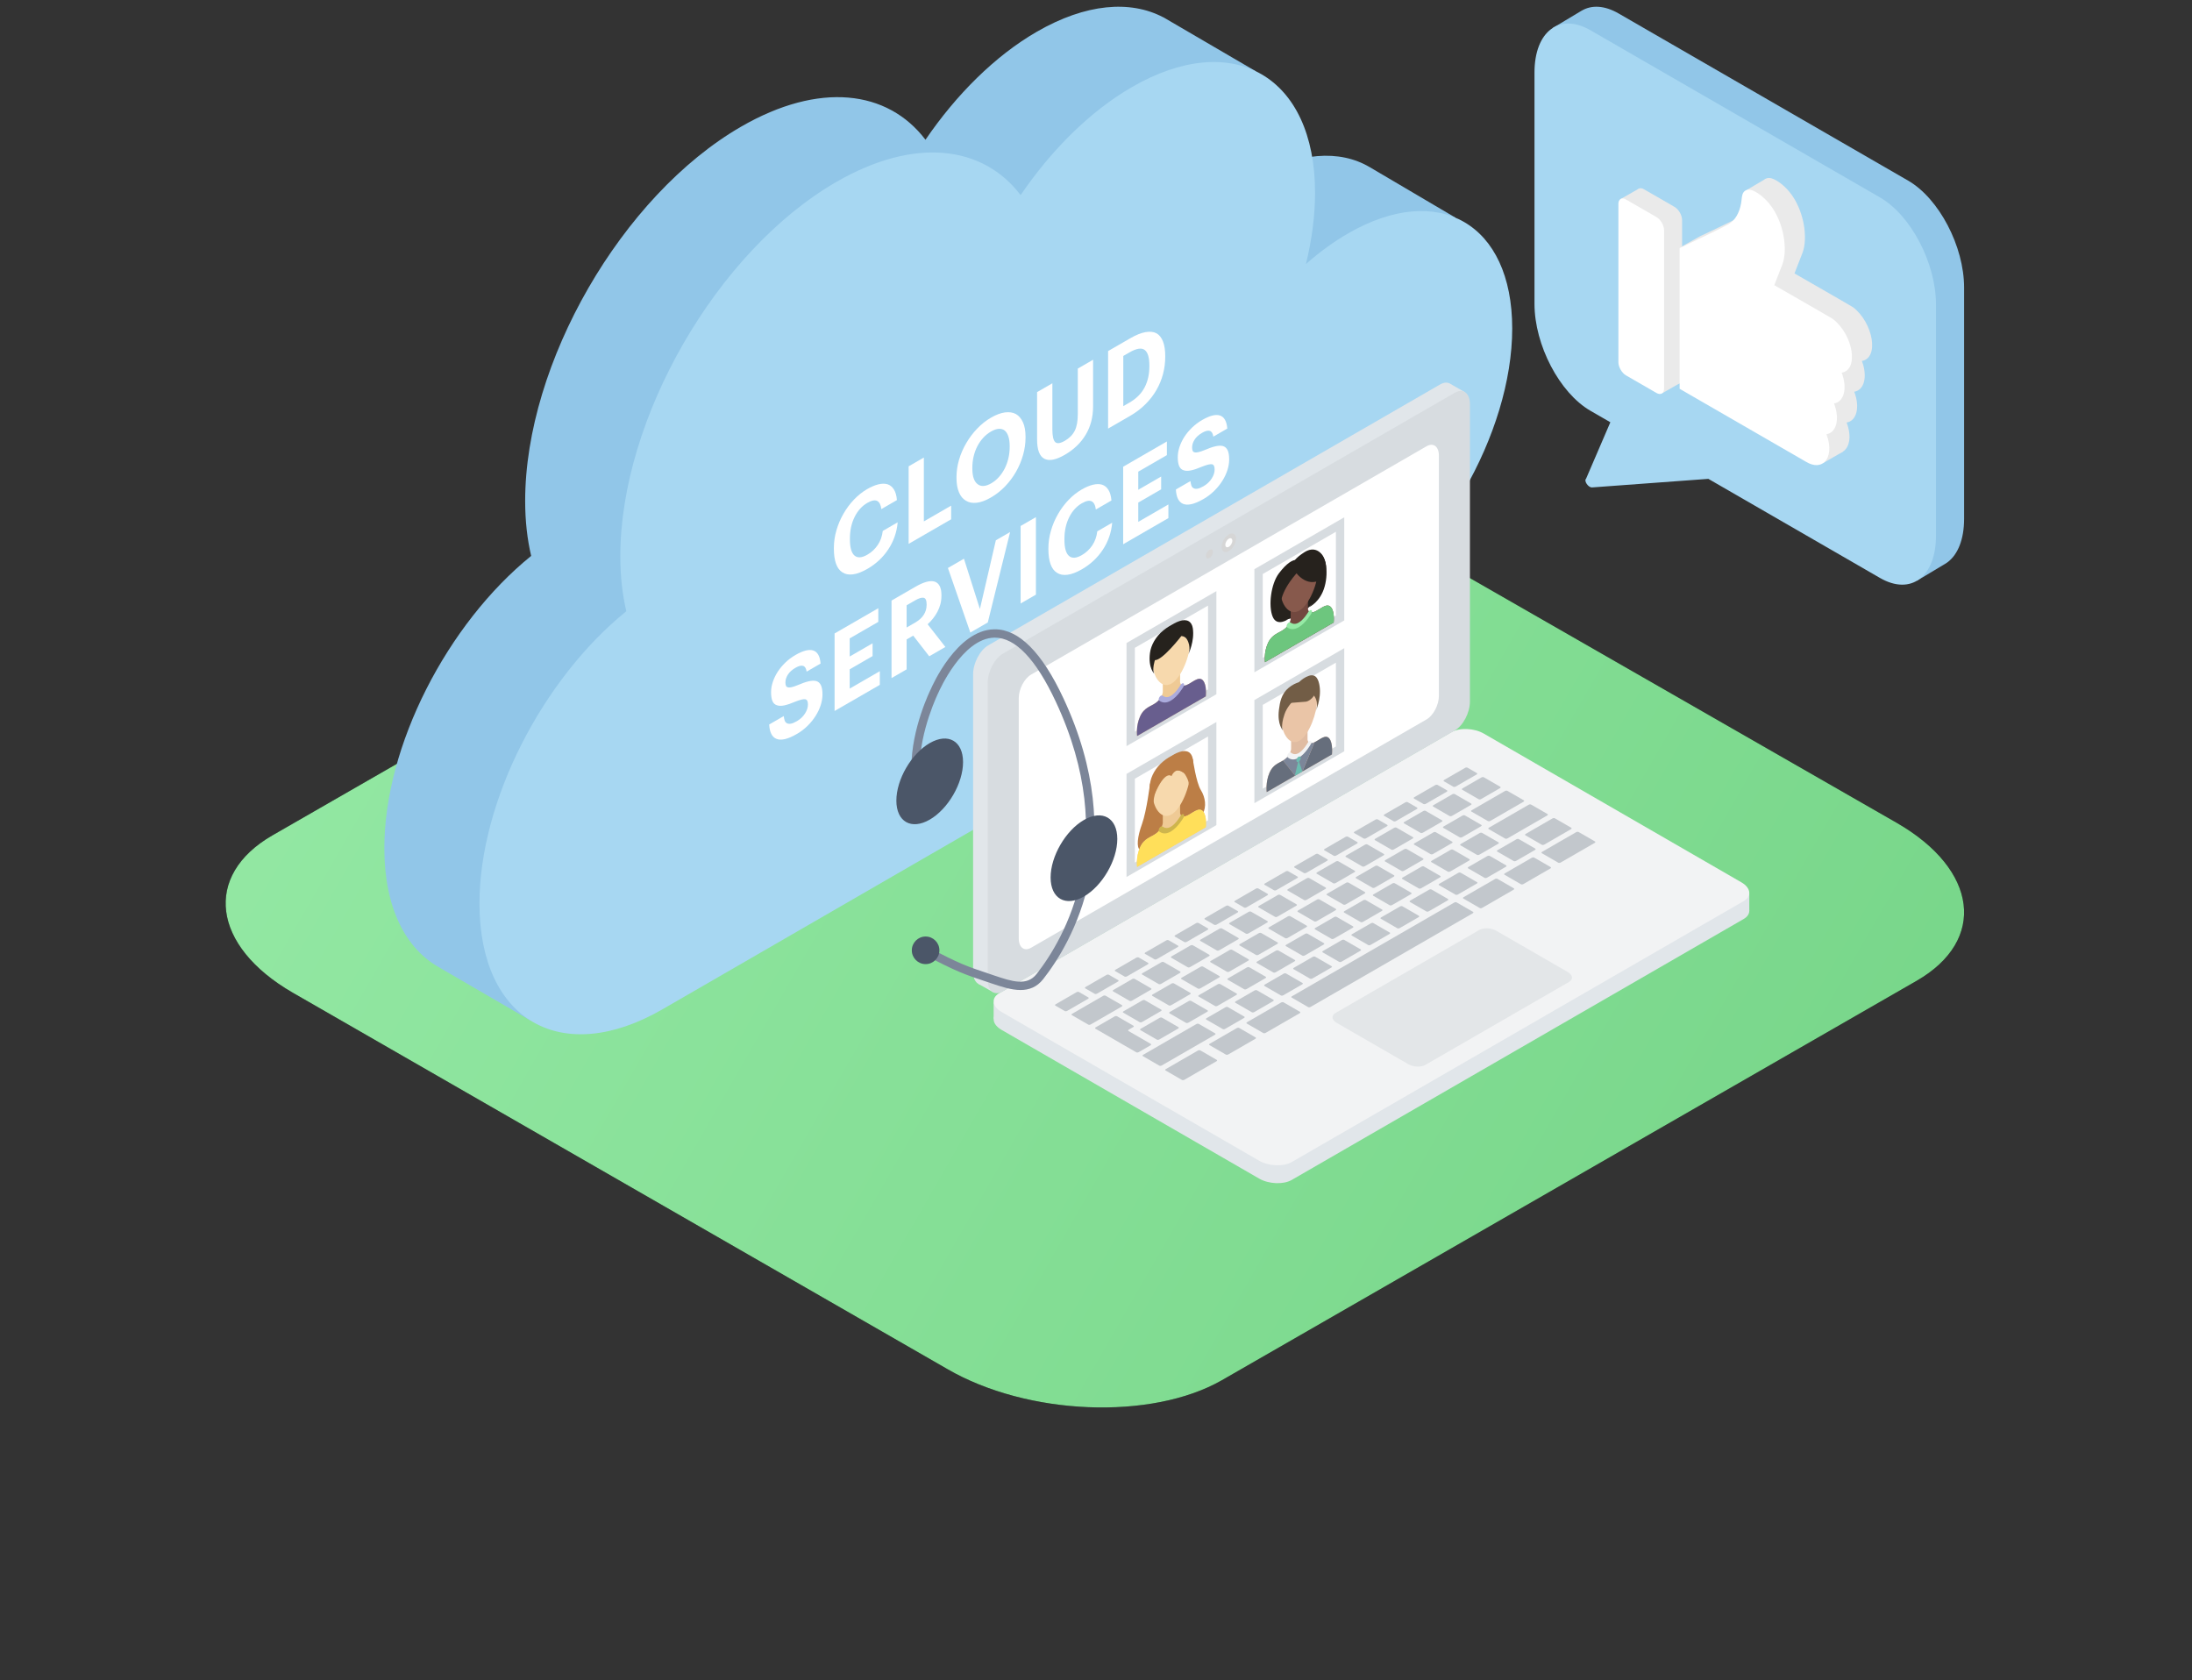 <?xml version="1.0" encoding="utf-8" ?>
<svg xmlns="http://www.w3.org/2000/svg" xmlns:xlink="http://www.w3.org/1999/xlink" width="518" height="397">
	<rect width="100%" height="100%" fill="#333333" stroke="none"/>
	<path transform="translate(53.328 96.593)" d="M15.884 138.005L170.497 226.898C189.437 237.907 218.794 239.102 235.462 229.54L399.608 135.174C416.212 125.612 414.128 108.941 394.936 97.869L240.133 9.102C220.878 -1.907 191.836 -3.102 175.169 6.46L11.023 100.826C-5.328 110.262 -3.308 126.933 15.884 138.005Z" fill-rule="evenodd"/>
	<defs>
		<linearGradient id="gradient_0" gradientUnits="userSpaceOnUse" x1="0" y1="0" x2="410.815" y2="236">
			<stop offset="0" stop-color="#96EAA6"/>
			<stop offset="1" stop-color="#75D487"/>
		</linearGradient>
	</defs>
	<path fill="url(#gradient_0)" transform="translate(53.328 96.593)" d="M15.884 138.005L170.497 226.898C189.437 237.907 218.794 239.102 235.462 229.54L399.608 135.174C416.212 125.612 414.128 108.941 394.936 97.869L240.133 9.102C220.878 -1.907 191.836 -3.102 175.169 6.46L11.023 100.826C-5.328 110.262 -3.308 126.933 15.884 138.005Z" fill-rule="evenodd"/>
	<path fill="#91C6E8" transform="translate(90.824 1.593)" d="M232.875 37.91L232.872 37.915C225.831 33.728 216.046 34.26 205.223 40.514C201.793 42.495 198.47 44.934 195.302 47.729C196.695 42.019 197.458 36.343 197.458 30.899C197.458 26.079 196.855 21.771 195.753 17.997L205.891 15.218L185.261 3.172C184.974 2.995 184.684 2.824 184.389 2.662L184.067 2.474L184.07 2.495C176.303 -1.593 165.785 -0.794 154.194 5.904C144.292 11.625 135.172 20.748 127.88 31.429C118.918 19.656 102.757 17.678 84.308 28.338C56.126 44.621 33.279 84.222 33.279 116.788C33.279 121.543 33.78 125.872 34.699 129.77C14.908 145.798 0 174.607 0 198.829C0 212.929 5.059 222.733 13.185 227.127L13.158 227.128L34.696 239.656L30.322 229.025C34.409 228.142 38.755 226.43 43.263 223.825L205.119 130.305L205.117 130.304C205.152 130.283 205.187 130.266 205.223 130.245C226.666 117.855 244.049 87.724 244.049 62.945C244.049 62.022 244.017 61.126 243.969 60.243L253.192 49.882L232.875 37.91Z" fill-rule="evenodd"/>
	<path fill="#A7D7F2" transform="translate(113.308 14.658)" d="M205.223 40.524C201.794 42.506 198.47 44.945 195.303 47.739C196.695 42.03 197.458 36.354 197.458 30.91C197.458 3.3 178.088 -7.892 154.195 5.914C144.292 11.636 135.172 20.758 127.881 31.44C118.918 19.667 102.757 17.688 84.308 28.348C56.126 44.632 33.279 84.232 33.279 116.799C33.279 121.554 33.78 125.883 34.699 129.78C14.908 145.809 0 174.617 0 198.84C0 226.45 19.37 237.641 43.263 223.836L192.791 137.439L205.119 130.316C205.119 130.316 205.117 130.315 205.116 130.314C205.152 130.293 205.187 130.276 205.223 130.256C226.666 117.866 244.049 87.735 244.049 62.956C244.049 38.177 226.666 28.134 205.223 40.524" fill-rule="evenodd"/>
	<path fill="#96B4E0" transform="translate(317.979 144.446)" d="M0.552 0.467L0.448 0.527C0.481 0.541 0.515 0.532 0.552 0.467" fill-rule="evenodd"/>
	<path fill="white" transform="translate(197.058 114.3)" d="M7.959 20.105C6.657 20.857 5.513 21.297 4.522 21.424C3.532 21.553 2.704 21.399 2.039 20.965C1.359 20.555 0.85 19.876 0.51 18.926C0.17 17.981 0 16.797 0 15.379L0 15.174C0 13.792 0.199 12.407 0.599 11.024C0.997 9.641 1.551 8.334 2.261 7.104C2.956 5.882 3.783 4.77 4.744 3.761C5.704 2.753 6.746 1.924 7.87 1.276C8.815 0.729 9.699 0.356 10.52 0.155C11.34 -0.045 12.06 -0.052 12.681 0.137C13.287 0.333 13.786 0.737 14.177 1.346C14.568 1.958 14.81 2.799 14.897 3.877L11.218 6.003C11.085 4.969 10.748 4.323 10.209 4.063C9.67 3.802 8.897 3.961 7.892 4.542C6.636 5.268 5.638 6.374 4.899 7.859C4.16 9.347 3.791 11.044 3.791 12.959L3.791 13.164C3.791 15.076 4.148 16.348 4.866 16.974C5.583 17.601 6.599 17.536 7.914 16.776C8.904 16.204 9.721 15.44 10.364 14.489C11.007 13.538 11.402 12.428 11.55 11.165L15.075 9.127C14.972 10.315 14.728 11.452 14.344 12.536C13.959 13.621 13.457 14.624 12.836 15.545C12.216 16.485 11.491 17.34 10.664 18.106C9.835 18.876 8.934 19.542 7.959 20.105" fill-rule="evenodd"/>
	<path fill="white" transform="translate(214.727 108.12)" d="M0 2.075L3.592 0L3.592 15.09L10.043 11.362L10.043 14.591L0 20.393L0 2.075Z" fill-rule="evenodd"/>
	<path fill="white" transform="translate(226.033 97.406)" d="M8.203 16.812C8.868 16.427 9.47 15.935 10.01 15.333C10.549 14.731 11.011 14.055 11.395 13.303C11.765 12.577 12.053 11.779 12.26 10.907C12.467 10.036 12.57 9.14 12.57 8.218L12.57 8.013C12.57 7.124 12.471 6.372 12.27 5.75C12.071 5.133 11.787 4.665 11.418 4.349C11.033 4.041 10.567 3.901 10.02 3.926C9.474 3.953 8.852 4.165 8.159 4.566C7.464 4.967 6.847 5.465 6.307 6.059C5.767 6.653 5.306 7.316 4.922 8.051C4.537 8.803 4.245 9.606 4.046 10.465C3.847 11.323 3.746 12.215 3.746 13.137L3.746 13.342C3.746 14.282 3.857 15.057 4.079 15.673C4.301 16.288 4.611 16.735 5.011 17.018C5.394 17.325 5.86 17.462 6.406 17.428C6.954 17.393 7.553 17.188 8.203 16.812M8.137 20.155C6.894 20.873 5.771 21.288 4.766 21.399C3.761 21.509 2.911 21.348 2.217 20.911C1.508 20.5 0.96 19.836 0.576 18.914C0.191 17.991 0 16.864 0 15.532L0 15.327C0 13.959 0.203 12.588 0.609 11.209C1.016 9.83 1.589 8.516 2.328 7.269C3.052 6.03 3.909 4.897 4.899 3.861C5.89 2.829 6.975 1.97 8.159 1.287C9.356 0.594 10.453 0.184 11.45 0.051C12.448 -0.081 13.308 0.045 14.034 0.429C14.743 0.839 15.301 1.491 15.707 2.382C16.114 3.274 16.316 4.413 16.316 5.795L16.316 6C16.316 7.368 16.121 8.741 15.729 10.12C15.338 11.499 14.787 12.812 14.078 14.058C13.368 15.305 12.511 16.454 11.506 17.504C10.501 18.554 9.378 19.438 8.137 20.155" fill-rule="evenodd"/>
	<path fill="white" transform="translate(245.077 85.011)" d="M6.54 22.468C4.44 23.681 2.826 23.987 1.696 23.384C0.564 22.781 0 21.26 0 18.817L0 7.647L3.613 5.559L3.613 16.473C3.613 18.01 3.831 19 4.268 19.44C4.703 19.879 5.468 19.783 6.562 19.151C7.626 18.535 8.402 17.752 8.89 16.793C9.378 15.838 9.621 14.524 9.621 12.85L9.621 2.088L13.235 0L13.235 11.018C13.235 13.528 12.659 15.753 11.506 17.691C10.353 19.63 8.697 21.222 6.54 22.468" fill-rule="evenodd"/>
	<path fill="white" transform="translate(261.858 78.394)" d="M5.056 16.737C6.666 15.806 7.853 14.623 8.614 13.183C9.374 11.744 9.756 10.068 9.756 8.156L9.756 7.951C9.756 6.072 9.382 4.852 8.636 4.293C7.89 3.734 6.682 3.935 5.012 4.901L3.593 5.72L3.593 17.582L5.056 16.737ZM0 4.568L5.189 1.57C6.577 0.767 7.793 0.276 8.836 0.091C9.878 -0.092 10.746 0 11.441 0.366C12.12 0.76 12.634 1.41 12.982 2.319C13.328 3.23 13.503 4.368 13.503 5.733L13.503 5.938C13.503 7.305 13.328 8.652 12.982 9.979C12.634 11.306 12.113 12.576 11.418 13.779C10.723 14.984 9.856 16.103 8.813 17.142C7.772 18.179 6.556 19.098 5.166 19.901L0 22.886L0 4.568Z" fill-rule="evenodd"/>
	<path fill="white" transform="translate(181.771 153.599)" d="M6.54 19.842C5.446 20.475 4.5 20.881 3.702 21.061C2.904 21.24 2.238 21.219 1.707 20.996C1.175 20.775 0.769 20.377 0.487 19.805C0.207 19.233 0.044 18.498 0 17.602L3.436 15.617C3.48 16.001 3.555 16.347 3.658 16.654C3.762 16.961 3.932 17.174 4.168 17.293C4.404 17.43 4.711 17.472 5.088 17.416C5.465 17.361 5.949 17.16 6.54 16.819C7.338 16.358 7.974 15.764 8.446 15.037C8.919 14.312 9.156 13.589 9.156 12.87C9.156 12.511 9.108 12.231 9.012 12.03C8.916 11.827 8.757 11.696 8.535 11.637C8.299 11.604 7.988 11.633 7.604 11.726C7.22 11.821 6.739 11.981 6.163 12.213C5.144 12.648 4.274 12.941 3.559 13.09C2.841 13.24 2.254 13.225 1.796 13.047C1.322 12.893 0.978 12.564 0.765 12.055C0.55 11.548 0.443 10.85 0.443 9.963C0.443 9.178 0.58 8.375 0.853 7.55C1.127 6.727 1.515 5.922 2.017 5.138C2.519 4.369 3.126 3.644 3.835 2.96C4.545 2.278 5.335 1.684 6.208 1.18C7.995 0.147 9.396 -0.209 10.408 0.117C11.421 0.441 12.002 1.471 12.148 3.203L8.846 5.112C8.742 4.352 8.469 3.901 8.025 3.754C7.582 3.61 6.976 3.759 6.208 4.203C5.409 4.664 4.814 5.201 4.423 5.813C4.031 6.423 3.835 7.036 3.835 7.654C3.835 7.978 3.876 8.241 3.957 8.443C4.038 8.644 4.19 8.765 4.412 8.809C4.619 8.877 4.914 8.87 5.299 8.784C5.683 8.699 6.177 8.533 6.783 8.285C7.744 7.867 8.587 7.572 9.311 7.403C10.035 7.231 10.642 7.211 11.129 7.34C11.617 7.486 11.982 7.813 12.227 8.322C12.471 8.83 12.593 9.557 12.593 10.496C12.593 11.319 12.452 12.164 12.172 13.036C11.89 13.91 11.491 14.75 10.975 15.562C10.457 16.393 9.82 17.178 9.067 17.922C8.314 18.663 7.471 19.305 6.54 19.842" fill-rule="evenodd"/>
	<path fill="white" transform="translate(197.224 143.723)" d="M0 5.97L10.331 0L10.331 3.229L3.569 7.136L3.569 11.415L8.979 8.289L8.979 11.311L3.569 14.437L3.569 18.997L10.687 14.885L10.687 18.114L0 24.288L0 5.97Z" fill-rule="evenodd"/>
	<path fill="white" transform="translate(210.681 137.326)" d="M5.587 9.793C6.488 9.272 7.165 8.658 7.615 7.955C8.066 7.252 8.292 6.463 8.292 5.592L8.292 5.488C8.292 4.551 8.06 4.031 7.594 3.933C7.128 3.834 6.46 4.037 5.587 4.541L3.569 5.707L3.569 10.959L5.587 9.793ZM0 4.592L5.676 1.313C6.608 0.773 7.45 0.398 8.203 0.186C8.957 -0.027 9.6 -0.057 10.132 0.097C10.665 0.25 11.074 0.593 11.363 1.127C11.65 1.66 11.795 2.397 11.795 3.337L11.795 3.439C11.795 4.14 11.714 4.802 11.551 5.426C11.389 6.049 11.159 6.642 10.864 7.205C10.568 7.769 10.221 8.303 9.821 8.807C9.423 9.312 8.994 9.772 8.536 10.189L12.726 15.557L8.912 17.76L5.122 12.881L3.569 13.777L3.569 20.848L0 22.91L0 4.592Z" fill-rule="evenodd"/>
	<path fill="white" transform="translate(224.006 125.726)" d="M0 8.493L3.791 6.302L7.56 18.191L11.329 1.946L14.699 0L9.423 21.366L5.299 23.749L0 8.493Z" fill-rule="evenodd"/>
	<path fill="white" transform="translate(241.187 122.203)" d="M0 2.088L3.613 0L3.613 18.318L0 20.406L0 2.088Z" fill-rule="evenodd"/>
	<path fill="white" transform="translate(247.75 114.395)" d="M7.959 20.105C6.657 20.857 5.513 21.298 4.522 21.425C3.532 21.553 2.705 21.399 2.039 20.964C1.359 20.555 0.85 19.875 0.51 18.927C0.17 17.981 0 16.798 0 15.38L0 15.175C0 13.793 0.199 12.408 0.599 11.024C0.997 9.641 1.552 8.335 2.261 7.105C2.956 5.882 3.783 4.769 4.744 3.761C5.705 2.753 6.746 1.925 7.87 1.275C8.815 0.73 9.699 0.355 10.52 0.155C11.34 -0.045 12.06 -0.051 12.681 0.136C13.287 0.334 13.786 0.736 14.178 1.346C14.568 1.959 14.81 2.798 14.897 3.876L11.218 6.003C11.085 4.968 10.749 4.324 10.209 4.063C9.67 3.802 8.897 3.961 7.893 4.542C6.636 5.268 5.638 6.375 4.899 7.859C4.16 9.347 3.791 11.044 3.791 12.959L3.791 13.164C3.791 15.076 4.148 16.347 4.866 16.974C5.583 17.601 6.599 17.536 7.914 16.775C8.904 16.204 9.722 15.441 10.364 14.489C11.007 13.537 11.402 12.428 11.55 11.166L15.075 9.128C14.973 10.314 14.728 11.453 14.344 12.535C13.959 13.621 13.457 14.624 12.836 15.544C12.216 16.486 11.491 17.339 10.664 18.107C9.835 18.876 8.934 19.543 7.959 20.105" fill-rule="evenodd"/>
	<path fill="white" transform="translate(265.419 104.32)" d="M0 5.971L10.331 0L10.331 3.229L3.569 7.137L3.569 11.416L8.979 8.289L8.979 11.311L3.569 14.438L3.569 18.998L10.686 14.885L10.686 18.114L0 24.289L0 5.971Z" fill-rule="evenodd"/>
	<path fill="white" transform="translate(277.878 98.069)" d="M6.541 19.843C5.446 20.475 4.501 20.88 3.703 21.06C2.904 21.24 2.239 21.218 1.707 20.997C1.176 20.775 0.769 20.376 0.488 19.805C0.207 19.233 0.045 18.498 0 17.603L3.437 15.616C3.481 16.001 3.555 16.347 3.659 16.654C3.762 16.962 3.932 17.174 4.169 17.293C4.404 17.431 4.712 17.472 5.089 17.416C5.465 17.361 5.949 17.161 6.541 16.82C7.339 16.359 7.974 15.765 8.447 15.038C8.92 14.312 9.157 13.589 9.157 12.87C9.157 12.511 9.108 12.23 9.013 12.031C8.917 11.827 8.758 11.697 8.536 11.637C8.3 11.604 7.989 11.633 7.605 11.726C7.221 11.822 6.74 11.982 6.163 12.213C5.144 12.648 4.275 12.941 3.56 13.091C2.841 13.239 2.255 13.226 1.796 13.047C1.322 12.893 0.979 12.564 0.766 12.054C0.551 11.548 0.444 10.85 0.444 9.963C0.444 9.178 0.58 8.374 0.854 7.55C1.127 6.726 1.516 5.922 2.018 5.138C2.52 4.368 3.126 3.644 3.836 2.96C4.545 2.277 5.336 1.683 6.208 1.179C7.996 0.147 9.396 -0.208 10.409 0.117C11.421 0.441 12.002 1.47 12.149 3.204L8.847 5.113C8.742 4.352 8.47 3.9 8.026 3.753C7.582 3.611 6.977 3.759 6.208 4.202C5.41 4.663 4.814 5.201 4.423 5.812C4.032 6.423 3.836 7.036 3.836 7.654C3.836 7.978 3.876 8.241 3.957 8.443C4.039 8.644 4.19 8.765 4.412 8.809C4.619 8.876 4.915 8.87 5.3 8.784C5.684 8.699 6.178 8.532 6.784 8.286C7.745 7.868 8.588 7.572 9.312 7.402C10.036 7.232 10.643 7.211 11.13 7.339C11.617 7.486 11.983 7.814 12.228 8.323C12.472 8.829 12.593 9.556 12.593 10.495C12.593 11.318 12.453 12.165 12.172 13.036C11.891 13.909 11.491 14.749 10.975 15.562C10.457 16.392 9.821 17.177 9.068 17.921C8.314 18.663 7.472 19.305 6.541 19.843" fill-rule="evenodd"/>
	<path fill="#E1E6EA" transform="matrix(-1 0 0 1 241.048 236.841)" d="M6.237 0L6.237 3.893C6.237 3.893 -0.337 3.368 0.014 3.298C0.364 3.227 6.237 0 6.237 0" fill-rule="evenodd"/>
	<path fill="#E1E6EA" transform="matrix(-1 0 0 1 413.382 211.018)" d="M0 0L0 4.227L5.875 2.114L0 0Z" fill-rule="evenodd"/>
	<path fill="#E1E6EA" transform="matrix(-1 0 0 1 413.382 176.494)" d="M108.128 102.333L1.327 40.67C0.44 40.159 0.004 39.472 0 38.75C-0.005 37.872 0.632 36.943 1.88 36.224L62.741 1.085C65.01 -0.226 68.477 -0.369 70.443 0.766L177.245 62.428C179.211 63.563 178.962 65.564 176.692 66.875L115.831 102.013C113.561 103.324 110.094 103.468 108.128 102.333" fill-rule="evenodd"/>
	<path fill="#E1E6EA" transform="matrix(-1 0 0 1 234.81 228.718)" d="M3.536 3.815L0.076 5.773L0 0L3.536 3.815Z" fill-rule="evenodd"/>
	<path fill="#E1E6EA" transform="matrix(-1 0 0 1 346.246 90.784)" d="M3.387 0L0 1.92L5.385 5.391L3.387 0Z" fill-rule="evenodd"/>
	<path fill="#E1E6EA" transform="matrix(-1 0 0 1 343.907 90.414)" d="M110.376 141.897L3.574 80.235C1.608 79.099 0 76.026 0 73.404L0 3.128C0 0.506 1.608 -0.71 3.574 0.426L110.376 62.087C112.342 63.222 113.951 66.296 113.951 68.918L113.951 139.194C113.951 141.815 112.342 143.032 110.376 141.897" fill-rule="evenodd"/>
	<path fill="#F2F3F4" transform="matrix(-1 0 0 1 413.382 172.267)" d="M108.128 102.333L1.327 40.67C0.44 40.159 0.004 39.472 0 38.751C-0.005 37.872 0.632 36.943 1.88 36.224L62.741 1.085C65.01 -0.226 68.477 -0.369 70.443 0.766L177.245 62.428C179.211 63.563 178.962 65.564 176.692 66.875L115.831 102.013C113.561 103.324 110.094 103.468 108.128 102.333" fill-rule="evenodd"/>
	<path fill="#D7DCE0" transform="matrix(-1 0 0 1 347.365 92.381)" d="M110.376 141.896L3.574 80.235C1.609 79.099 0 76.026 0 73.405L0 3.128C0 0.506 1.609 -0.71 3.574 0.425L110.376 62.088C112.342 63.222 113.951 66.296 113.951 68.918L113.951 139.195C113.951 141.815 112.342 143.032 110.376 141.896" fill-rule="evenodd"/>
	<path fill="white" transform="matrix(-1 0 0 1 340.033 105.104)" d="M96.376 118.856L2.91 64.893C1.31 63.969 0 61.467 0 59.333L0 2.546C0 0.412 1.31 -0.578 2.91 0.346L96.376 54.309C97.977 55.233 99.286 57.735 99.286 59.869L99.286 116.656C99.286 118.79 97.977 119.78 96.376 118.856" fill-rule="evenodd"/>
	<path fill="#D6D6D6" transform="matrix(-1 0 0 1 292.091 126.059)" d="M3.403 3.179C3.403 4.265 2.64 4.704 1.701 4.162C0.762 3.62 0 2.299 0 1.215C0 0.13 0.762 -0.31 1.701 0.232C2.64 0.775 3.403 2.095 3.403 3.179" fill-rule="evenodd"/>
	<path fill="white" transform="matrix(-1 0 0 1 291.217 127.187)" d="M1.656 1.548C1.656 2.075 1.285 2.29 0.828 2.025C0.37 1.762 0 1.119 0 0.591C0 0.063 0.37 -0.151 0.828 0.113C1.285 0.377 1.656 1.02 1.656 1.548" fill-rule="evenodd"/>
	<path fill="#D6D6D6" transform="matrix(-1 0 0 1 286.644 129.828)" d="M1.656 1.548C1.656 2.075 1.285 2.29 0.828 2.025C0.37 1.762 0 1.119 0 0.591C0 0.063 0.37 -0.151 0.828 0.113C1.285 0.377 1.656 1.02 1.656 1.548" fill-rule="evenodd"/>
	<path fill="#C2C7CC" transform="matrix(-1 0 0 1 354.619 183.627)" d="M3.973 0.048L0.083 2.294C-0.053 2.373 -0.018 2.52 0.16 2.624L4.613 5.195C4.791 5.298 5.047 5.318 5.183 5.239L9.074 2.993C9.21 2.915 9.175 2.766 8.997 2.663L4.545 0.093C4.366 -0.01 4.109 -0.031 3.973 0.048" fill-rule="evenodd"/>
	<path fill="#C2C7CC" transform="matrix(-1 0 0 1 347.743 187.597)" d="M0.161 2.624L4.613 5.194C4.793 5.298 5.049 5.318 5.185 5.239L9.075 2.993C9.211 2.914 9.177 2.766 8.997 2.664L4.545 0.093C4.366 -0.01 4.109 -0.031 3.974 0.048L0.083 2.294C-0.053 2.373 -0.019 2.52 0.161 2.624" fill-rule="evenodd"/>
	<path fill="#C2C7CC" transform="matrix(-1 0 0 1 340.867 191.567)" d="M0.161 2.624L4.613 5.194C4.792 5.298 5.049 5.318 5.185 5.239L9.075 2.993C9.211 2.914 9.177 2.767 8.997 2.664L4.545 0.093C4.366 -0.01 4.109 -0.031 3.973 0.048L0.083 2.294C-0.053 2.373 -0.019 2.52 0.161 2.624" fill-rule="evenodd"/>
	<path fill="#C2C7CC" transform="matrix(-1 0 0 1 333.99 195.537)" d="M5.184 5.24L9.074 2.993C9.211 2.914 9.176 2.767 8.997 2.663L4.544 0.092C4.366 -0.01 4.11 -0.031 3.974 0.048L0.083 2.294C-0.053 2.372 -0.018 2.521 0.161 2.624L4.613 5.194C4.792 5.297 5.048 5.318 5.184 5.24" fill-rule="evenodd"/>
	<path fill="#C2C7CC" transform="matrix(-1 0 0 1 327.114 199.507)" d="M8.997 2.663L4.545 0.093C4.366 -0.01 4.11 -0.031 3.974 0.048L0.083 2.294C-0.053 2.373 -0.018 2.521 0.161 2.624L4.613 5.195C4.792 5.297 5.048 5.318 5.184 5.239L9.074 2.993C9.211 2.915 9.175 2.767 8.997 2.663" fill-rule="evenodd"/>
	<path fill="#C2C7CC" transform="matrix(-1 0 0 1 320.239 203.477)" d="M8.997 2.663L4.545 0.093C4.366 -0.01 4.109 -0.031 3.974 0.048L0.083 2.294C-0.053 2.373 -0.019 2.521 0.161 2.624L4.613 5.195C4.792 5.297 5.048 5.318 5.184 5.239L9.075 2.993C9.211 2.915 9.176 2.767 8.997 2.663" fill-rule="evenodd"/>
	<path fill="#C2C7CC" transform="matrix(-1 0 0 1 313.362 207.447)" d="M0.161 2.624L4.612 5.194C4.792 5.297 5.048 5.318 5.184 5.239L9.075 2.993C9.211 2.914 9.176 2.767 8.996 2.663L4.545 0.093C4.365 -0.01 4.109 -0.031 3.973 0.048L0.083 2.295C-0.053 2.372 -0.019 2.52 0.161 2.624" fill-rule="evenodd"/>
	<path fill="#C2C7CC" transform="matrix(-1 0 0 1 306.487 211.416)" d="M8.997 2.663L4.545 0.093C4.366 -0.01 4.11 -0.031 3.974 0.048L0.083 2.295C-0.053 2.373 -0.018 2.52 0.161 2.624L4.613 5.194C4.791 5.297 5.048 5.318 5.185 5.239L9.074 2.993C9.21 2.915 9.176 2.767 8.997 2.663" fill-rule="evenodd"/>
	<path fill="#C2C7CC" transform="matrix(-1 0 0 1 299.611 215.387)" d="M8.997 2.663L4.545 0.093C4.366 -0.01 4.11 -0.031 3.974 0.048L0.083 2.294C-0.053 2.373 -0.018 2.52 0.161 2.624L4.613 5.194C4.792 5.297 5.048 5.318 5.184 5.239L9.074 2.992C9.211 2.915 9.176 2.766 8.997 2.663" fill-rule="evenodd"/>
	<path fill="#C2C7CC" transform="matrix(-1 0 0 1 292.734 219.356)" d="M8.997 2.663L4.544 0.093C4.366 -0.01 4.109 -0.031 3.974 0.048L0.083 2.294C-0.053 2.372 -0.018 2.52 0.161 2.624L4.613 5.194C4.792 5.297 5.048 5.318 5.184 5.239L9.074 2.992C9.211 2.915 9.175 2.766 8.997 2.663" fill-rule="evenodd"/>
	<path fill="#C2C7CC" transform="matrix(-1 0 0 1 285.859 223.326)" d="M8.997 2.663L4.545 0.093C4.366 -0.01 4.109 -0.031 3.974 0.048L0.083 2.294C-0.053 2.372 -0.019 2.52 0.161 2.624L4.613 5.194C4.792 5.298 5.048 5.318 5.184 5.239L9.075 2.993C9.211 2.915 9.176 2.766 8.997 2.663" fill-rule="evenodd"/>
	<path fill="#C2C7CC" transform="matrix(-1 0 0 1 278.982 227.296)" d="M8.997 2.664L4.545 0.093C4.365 -0.01 4.109 -0.031 3.973 0.048L0.083 2.294C-0.053 2.373 -0.019 2.52 0.161 2.624L4.613 5.195C4.792 5.298 5.049 5.318 5.185 5.239L9.075 2.993C9.211 2.915 9.177 2.766 8.997 2.664" fill-rule="evenodd"/>
	<path fill="#C2C7CC" transform="matrix(-1 0 0 1 272.106 231.266)" d="M8.997 2.664L4.545 0.093C4.365 -0.01 4.109 -0.031 3.973 0.048L0.083 2.294C-0.053 2.373 -0.019 2.52 0.161 2.624L4.613 5.195C4.792 5.298 5.049 5.318 5.184 5.239L9.075 2.993C9.211 2.915 9.177 2.767 8.997 2.664" fill-rule="evenodd"/>
	<path fill="#C2C7CC" transform="matrix(-1 0 0 1 265.23 235.236)" d="M11.86 4.317L4.544 0.093C4.366 -0.011 4.11 -0.031 3.974 0.049L0.083 2.294C-0.053 2.373 -0.018 2.52 0.161 2.624L7.476 6.848C7.655 6.951 7.912 6.971 8.048 6.892L11.937 4.646C12.074 4.568 12.039 4.419 11.86 4.317" fill-rule="evenodd"/>
	<path fill="#C2C7CC" transform="matrix(-1 0 0 1 350.143 192.636)" d="M5.185 5.239L9.075 2.993C9.211 2.914 9.176 2.766 8.997 2.664L4.544 0.093C4.366 -0.01 4.11 -0.031 3.974 0.048L0.083 2.294C-0.053 2.372 -0.018 2.52 0.161 2.624L4.613 5.194C4.792 5.298 5.048 5.318 5.185 5.239" fill-rule="evenodd"/>
	<path fill="#C2C7CC" transform="matrix(-1 0 0 1 343.266 196.606)" d="M3.973 0.048L0.083 2.294C-0.053 2.373 -0.018 2.521 0.16 2.623L4.613 5.195C4.791 5.297 5.048 5.318 5.183 5.239L9.074 2.993C9.21 2.915 9.175 2.767 8.997 2.663L4.544 0.093C4.366 -0.01 4.109 -0.031 3.973 0.048" fill-rule="evenodd"/>
	<path fill="#C2C7CC" transform="matrix(-1 0 0 1 336.39 200.576)" d="M5.184 5.239L9.074 2.993C9.21 2.914 9.175 2.767 8.996 2.663L4.544 0.092C4.366 -0.01 4.109 -0.031 3.974 0.048L0.083 2.294C-0.053 2.372 -0.018 2.521 0.161 2.624L4.612 5.194C4.792 5.297 5.048 5.318 5.184 5.239" fill-rule="evenodd"/>
	<path fill="#C2C7CC" transform="matrix(-1 0 0 1 329.514 204.545)" d="M3.973 0.048L0.083 2.294C-0.053 2.373 -0.018 2.521 0.161 2.623L4.613 5.195C4.792 5.297 5.048 5.318 5.184 5.239L9.074 2.993C9.21 2.915 9.176 2.767 8.996 2.663L4.545 0.093C4.365 -0.01 4.109 -0.031 3.973 0.048" fill-rule="evenodd"/>
	<path fill="#C2C7CC" transform="matrix(-1 0 0 1 322.638 208.515)" d="M3.973 0.048L0.083 2.294C-0.053 2.373 -0.018 2.521 0.161 2.624L4.613 5.195C4.792 5.297 5.048 5.318 5.184 5.239L9.074 2.993C9.21 2.915 9.176 2.767 8.996 2.663L4.545 0.093C4.365 -0.01 4.109 -0.031 3.973 0.048" fill-rule="evenodd"/>
	<path fill="#C2C7CC" transform="matrix(-1 0 0 1 315.762 212.485)" d="M3.973 0.048L0.083 2.294C-0.053 2.373 -0.018 2.521 0.161 2.624L4.613 5.195C4.791 5.297 5.048 5.318 5.184 5.239L9.074 2.993C9.21 2.915 9.175 2.767 8.996 2.663L4.545 0.093C4.365 -0.01 4.109 -0.031 3.973 0.048" fill-rule="evenodd"/>
	<path fill="#C2C7CC" transform="matrix(-1 0 0 1 308.886 216.455)" d="M3.973 0.048L0.083 2.294C-0.053 2.373 -0.018 2.52 0.16 2.624L4.613 5.194C4.791 5.297 5.048 5.318 5.183 5.239L9.074 2.993C9.21 2.915 9.175 2.767 8.997 2.663L4.544 0.093C4.366 -0.01 4.109 -0.031 3.973 0.048" fill-rule="evenodd"/>
	<path fill="#C2C7CC" transform="matrix(-1 0 0 1 302.01 220.425)" d="M3.973 0.048L0.083 2.295C-0.053 2.373 -0.018 2.52 0.161 2.624L4.613 5.194C4.792 5.297 5.048 5.318 5.184 5.239L9.074 2.993C9.21 2.915 9.176 2.767 8.996 2.663L4.545 0.093C4.365 -0.01 4.109 -0.031 3.973 0.048" fill-rule="evenodd"/>
	<path fill="#C2C7CC" transform="matrix(-1 0 0 1 295.134 224.395)" d="M0.161 2.624L4.612 5.194C4.792 5.297 5.048 5.317 5.184 5.239L9.075 2.992C9.211 2.914 9.176 2.766 8.996 2.663L4.545 0.093C4.365 -0.01 4.109 -0.031 3.973 0.048L0.083 2.294C-0.053 2.372 -0.019 2.52 0.161 2.624" fill-rule="evenodd"/>
	<path fill="#C2C7CC" transform="matrix(-1 0 0 1 288.258 228.365)" d="M0.161 2.624L4.613 5.194C4.792 5.298 5.049 5.318 5.185 5.239L9.075 2.993C9.211 2.914 9.176 2.766 8.997 2.664L4.545 0.093C4.365 -0.01 4.109 -0.031 3.973 0.048L0.083 2.294C-0.053 2.372 -0.019 2.52 0.161 2.624" fill-rule="evenodd"/>
	<path fill="#C2C7CC" transform="matrix(-1 0 0 1 281.382 232.335)" d="M0.161 2.624L4.613 5.194C4.792 5.298 5.049 5.318 5.184 5.239L9.075 2.993C9.211 2.914 9.176 2.766 8.997 2.664L4.545 0.093C4.365 -0.01 4.109 -0.031 3.973 0.048L0.083 2.294C-0.053 2.372 -0.019 2.52 0.161 2.624" fill-rule="evenodd"/>
	<path fill="#C2C7CC" transform="matrix(-1 0 0 1 274.506 236.305)" d="M8.997 2.663L4.545 0.093C4.366 -0.01 4.11 -0.031 3.974 0.048L0.083 2.294C-0.053 2.373 -0.018 2.52 0.161 2.623L4.613 5.195C4.792 5.297 5.048 5.318 5.185 5.239L9.074 2.993C9.21 2.915 9.176 2.766 8.997 2.663" fill-rule="evenodd"/>
	<path fill="#C2C7CC" transform="matrix(-1 0 0 1 272.042 240.096)" d="M5.361 3.543L0.083 6.589C-0.053 6.668 -0.018 6.817 0.161 6.92L2.944 8.526C3.122 8.63 3.379 8.65 3.514 8.572L13.177 2.992C13.313 2.914 13.278 2.766 13.099 2.663L8.648 0.093C8.468 -0.01 8.212 -0.031 8.076 0.048L4.186 2.294C4.049 2.372 4.084 2.52 4.263 2.624L5.284 3.213C5.463 3.317 5.498 3.464 5.361 3.543" fill-rule="evenodd"/>
	<path fill="#C2C7CC" transform="matrix(-1 0 0 1 360.186 186.831)" d="M0.161 2.624L8.003 7.152C8.181 7.255 8.437 7.275 8.574 7.196L12.464 4.951C12.6 4.872 12.565 4.723 12.387 4.621L4.544 0.092C4.366 -0.01 4.11 -0.031 3.974 0.048L0.083 2.294C-0.053 2.372 -0.018 2.521 0.161 2.624" fill-rule="evenodd"/>
	<path fill="#C2C7CC" transform="matrix(-1 0 0 1 362.891 198.235)" d="M0.161 2.624L4.612 5.194C4.792 5.297 5.048 5.318 5.184 5.239L9.075 2.993C9.211 2.914 9.176 2.766 8.996 2.663L4.545 0.092C4.366 -0.01 4.109 -0.031 3.974 0.048L0.083 2.294C-0.053 2.372 -0.019 2.52 0.161 2.624" fill-rule="evenodd"/>
	<path fill="#C2C7CC" transform="matrix(-1 0 0 1 356.015 202.205)" d="M0.161 2.624L4.612 5.194C4.792 5.297 5.048 5.318 5.184 5.239L9.075 2.993C9.211 2.914 9.176 2.766 8.996 2.663L4.545 0.092C4.365 -0.01 4.109 -0.031 3.973 0.048L0.083 2.294C-0.053 2.372 -0.019 2.521 0.161 2.624" fill-rule="evenodd"/>
	<path fill="#C2C7CC" transform="matrix(-1 0 0 1 349.139 206.175)" d="M8.997 2.663L4.545 0.093C4.366 -0.01 4.11 -0.031 3.974 0.048L0.083 2.294C-0.053 2.373 -0.018 2.521 0.161 2.623L4.613 5.195C4.791 5.297 5.048 5.318 5.184 5.239L9.074 2.993C9.21 2.915 9.176 2.767 8.997 2.663" fill-rule="evenodd"/>
	<path fill="#C2C7CC" transform="matrix(-1 0 0 1 342.263 210.145)" d="M0.161 2.624L4.613 5.194C4.792 5.297 5.048 5.318 5.184 5.239L9.074 2.993C9.211 2.914 9.175 2.767 8.997 2.663L4.544 0.092C4.366 -0.01 4.11 -0.031 3.974 0.048L0.083 2.294C-0.053 2.372 -0.018 2.521 0.161 2.624" fill-rule="evenodd"/>
	<path fill="#C2C7CC" transform="matrix(-1 0 0 1 335.387 214.114)" d="M0.161 2.624L4.612 5.194C4.792 5.297 5.048 5.318 5.184 5.239L9.074 2.993C9.211 2.914 9.175 2.767 8.997 2.663L4.544 0.093C4.366 -0.01 4.109 -0.031 3.974 0.048L0.083 2.294C-0.053 2.372 -0.018 2.521 0.161 2.624" fill-rule="evenodd"/>
	<path fill="#C2C7CC" transform="matrix(-1 0 0 1 328.511 218.084)" d="M0.161 2.624L4.612 5.194C4.792 5.297 5.048 5.318 5.184 5.239L9.075 2.993C9.211 2.914 9.176 2.767 8.996 2.663L4.545 0.093C4.366 -0.01 4.109 -0.031 3.974 0.048L0.083 2.294C-0.053 2.372 -0.019 2.521 0.161 2.624" fill-rule="evenodd"/>
	<path fill="#C2C7CC" transform="matrix(-1 0 0 1 321.635 222.054)" d="M0.161 2.624L4.612 5.194C4.792 5.297 5.048 5.318 5.184 5.239L9.075 2.993C9.211 2.915 9.176 2.767 8.996 2.663L4.545 0.093C4.365 -0.01 4.109 -0.031 3.973 0.048L0.083 2.294C-0.053 2.372 -0.019 2.521 0.161 2.624" fill-rule="evenodd"/>
	<path fill="#C2C7CC" transform="matrix(-1 0 0 1 314.759 226.024)" d="M0.161 2.624L4.613 5.194C4.792 5.297 5.049 5.318 5.184 5.239L9.075 2.993C9.211 2.914 9.176 2.767 8.997 2.663L4.545 0.093C4.365 -0.01 4.109 -0.031 3.973 0.048L0.083 2.295C-0.053 2.372 -0.019 2.52 0.161 2.624" fill-rule="evenodd"/>
	<path fill="#C2C7CC" transform="matrix(-1 0 0 1 307.883 229.994)" d="M0.161 2.624L4.613 5.194C4.792 5.298 5.048 5.318 5.185 5.239L9.075 2.993C9.211 2.914 9.176 2.767 8.997 2.663L4.544 0.093C4.366 -0.01 4.11 -0.031 3.974 0.048L0.083 2.295C-0.053 2.372 -0.018 2.52 0.161 2.624" fill-rule="evenodd"/>
	<path fill="#C2C7CC" transform="matrix(-1 0 0 1 301.007 233.964)" d="M0.161 2.624L4.612 5.194C4.792 5.298 5.048 5.318 5.184 5.239L9.075 2.993C9.211 2.914 9.176 2.766 8.996 2.663L4.545 0.093C4.366 -0.01 4.109 -0.031 3.974 0.048L0.083 2.294C-0.053 2.373 -0.019 2.52 0.161 2.624" fill-rule="evenodd"/>
	<path fill="#C2C7CC" transform="matrix(-1 0 0 1 294.131 237.934)" d="M0.161 2.624L4.612 5.194C4.792 5.298 5.048 5.318 5.184 5.239L9.075 2.993C9.211 2.914 9.176 2.766 8.996 2.664L4.545 0.093C4.365 -0.01 4.109 -0.031 3.973 0.048L0.083 2.294C-0.053 2.373 -0.019 2.52 0.161 2.624" fill-rule="evenodd"/>
	<path fill="#C2C7CC" transform="matrix(-1 0 0 1 287.255 241.904)" d="M0.161 2.624L12.714 9.871C12.893 9.975 13.149 9.995 13.285 9.915L17.176 7.67C17.312 7.591 17.277 7.444 17.098 7.34L4.545 0.092C4.365 -0.01 4.109 -0.031 3.973 0.048L0.083 2.294C-0.053 2.372 -0.018 2.52 0.161 2.624" fill-rule="evenodd"/>
	<path fill="#C2C7CC" transform="matrix(-1 0 0 1 371.401 193.316)" d="M3.973 0.048L0.083 2.295C-0.053 2.373 -0.018 2.52 0.161 2.624L6.469 6.266C6.648 6.369 6.904 6.389 7.04 6.311L10.931 4.065C11.066 3.986 11.032 3.838 10.853 3.735L4.545 0.093C4.365 -0.01 4.109 -0.031 3.973 0.048" fill-rule="evenodd"/>
	<path fill="#C2C7CC" transform="matrix(-1 0 0 1 377.01 196.555)" d="M12.579 4.731L4.544 0.093C4.366 -0.01 4.11 -0.031 3.974 0.048L0.083 2.294C-0.053 2.372 -0.018 2.52 0.161 2.623L8.195 7.262C8.374 7.365 8.63 7.386 8.766 7.307L12.657 5.061C12.793 4.983 12.758 4.834 12.579 4.731" fill-rule="evenodd"/>
	<path fill="#C2C7CC" transform="matrix(-1 0 0 1 366.527 202.607)" d="M10.918 3.772L4.545 0.093C4.365 -0.011 4.109 -0.031 3.973 0.049L0.083 2.294C-0.053 2.373 -0.019 2.521 0.161 2.624L6.534 6.303C6.712 6.406 6.969 6.427 7.104 6.348L10.995 4.101C11.131 4.024 11.097 3.876 10.918 3.772" fill-rule="evenodd"/>
	<path fill="#C2C7CC" transform="matrix(-1 0 0 1 357.832 207.627)" d="M11.955 4.371L4.545 0.093C4.366 -0.01 4.11 -0.031 3.974 0.048L0.083 2.294C-0.053 2.373 -0.018 2.52 0.161 2.624L7.571 6.902C7.75 7.005 8.006 7.026 8.142 6.946L12.032 4.701C12.168 4.622 12.134 4.474 11.955 4.371" fill-rule="evenodd"/>
	<path fill="#C2C7CC" transform="matrix(-1 0 0 1 348.192 213.193)" d="M0.161 2.624L38.481 24.748C38.66 24.852 38.916 24.871 39.052 24.793L42.943 22.547C43.078 22.468 43.044 22.32 42.866 22.217L4.544 0.093C4.366 -0.01 4.11 -0.031 3.974 0.048L0.083 2.294C-0.053 2.372 -0.018 2.52 0.161 2.624" fill-rule="evenodd"/>
	<path fill="#C2C7CC" transform="matrix(-1 0 0 1 307.289 236.808)" d="M12.579 4.731L4.545 0.093C4.366 -0.01 4.109 -0.031 3.973 0.048L0.083 2.294C-0.053 2.372 -0.018 2.521 0.16 2.624L8.195 7.263C8.374 7.365 8.63 7.386 8.766 7.308L12.656 5.061C12.793 4.983 12.758 4.835 12.579 4.731" fill-rule="evenodd"/>
	<path fill="#C2C7CC" transform="matrix(-1 0 0 1 296.806 242.86)" d="M10.918 3.773L4.545 0.092C4.366 -0.01 4.11 -0.031 3.974 0.048L0.083 2.295C-0.053 2.372 -0.018 2.521 0.161 2.624L6.534 6.304C6.713 6.406 6.969 6.427 7.105 6.348L10.996 4.102C11.132 4.024 11.097 3.875 10.918 3.773" fill-rule="evenodd"/>
	<path fill="#C2C7CC" transform="matrix(-1 0 0 1 287.621 248.163)" d="M12.114 4.463L4.544 0.093C4.366 -0.01 4.11 -0.031 3.974 0.048L0.083 2.294C-0.053 2.373 -0.018 2.521 0.161 2.623L7.73 6.994C7.909 7.097 8.166 7.118 8.301 7.039L12.192 4.793C12.328 4.714 12.294 4.567 12.114 4.463" fill-rule="evenodd"/>
	<path fill="#C2C7CC" transform="matrix(-1 0 0 1 354.208 196.765)" d="M5.184 5.24L9.075 2.993C9.21 2.914 9.176 2.767 8.996 2.663L4.545 0.092C4.365 -0.01 4.109 -0.031 3.973 0.048L0.083 2.294C-0.053 2.372 -0.019 2.521 0.161 2.624L4.612 5.194C4.792 5.297 5.048 5.318 5.184 5.24" fill-rule="evenodd"/>
	<path fill="#C2C7CC" transform="matrix(-1 0 0 1 347.332 200.735)" d="M5.184 5.239L9.074 2.993C9.211 2.914 9.176 2.767 8.997 2.663L4.544 0.092C4.366 -0.01 4.11 -0.031 3.974 0.048L0.083 2.295C-0.053 2.372 -0.018 2.521 0.161 2.624L4.613 5.194C4.792 5.297 5.048 5.318 5.184 5.239" fill-rule="evenodd"/>
	<path fill="#C2C7CC" transform="matrix(-1 0 0 1 340.457 204.705)" d="M0.161 2.624L4.612 5.194C4.792 5.297 5.048 5.318 5.184 5.239L9.074 2.993C9.211 2.914 9.175 2.767 8.997 2.663L4.544 0.093C4.366 -0.01 4.109 -0.031 3.974 0.048L0.083 2.295C-0.053 2.372 -0.018 2.52 0.161 2.624" fill-rule="evenodd"/>
	<path fill="#C2C7CC" transform="matrix(-1 0 0 1 333.581 208.675)" d="M8.997 2.663L4.545 0.093C4.366 -0.01 4.109 -0.031 3.974 0.048L0.083 2.294C-0.053 2.373 -0.019 2.52 0.161 2.624L4.613 5.194C4.793 5.298 5.049 5.318 5.185 5.239L9.075 2.993C9.211 2.915 9.177 2.766 8.997 2.663" fill-rule="evenodd"/>
	<path fill="#C2C7CC" transform="matrix(-1 0 0 1 326.705 212.645)" d="M8.997 2.663L4.545 0.093C4.365 -0.01 4.109 -0.031 3.973 0.048L0.083 2.294C-0.053 2.372 -0.019 2.52 0.161 2.624L4.613 5.194C4.792 5.298 5.049 5.318 5.185 5.239L9.075 2.993C9.211 2.915 9.177 2.766 8.997 2.663" fill-rule="evenodd"/>
	<path fill="#C2C7CC" transform="matrix(-1 0 0 1 319.829 216.615)" d="M8.997 2.664L4.545 0.093C4.365 -0.01 4.109 -0.031 3.973 0.048L0.083 2.294C-0.053 2.372 -0.019 2.52 0.161 2.624L4.613 5.195C4.792 5.298 5.049 5.318 5.184 5.239L9.075 2.993C9.211 2.915 9.176 2.766 8.997 2.664" fill-rule="evenodd"/>
	<path fill="#C2C7CC" transform="matrix(-1 0 0 1 312.952 220.585)" d="M8.997 2.663L4.544 0.093C4.366 -0.01 4.109 -0.031 3.974 0.048L0.083 2.294C-0.053 2.373 -0.018 2.52 0.161 2.623L4.613 5.195C4.792 5.297 5.048 5.318 5.184 5.239L9.074 2.993C9.211 2.915 9.175 2.766 8.997 2.663" fill-rule="evenodd"/>
	<path fill="#C2C7CC" transform="matrix(-1 0 0 1 306.076 224.555)" d="M5.184 5.239L9.075 2.993C9.21 2.914 9.176 2.766 8.996 2.663L4.545 0.092C4.366 -0.01 4.109 -0.031 3.974 0.048L0.083 2.294C-0.053 2.372 -0.019 2.521 0.161 2.624L4.612 5.194C4.792 5.297 5.048 5.318 5.184 5.239" fill-rule="evenodd"/>
	<path fill="#C2C7CC" transform="matrix(-1 0 0 1 299.2 228.524)" d="M5.184 5.239L9.075 2.993C9.21 2.914 9.176 2.767 8.996 2.663L4.545 0.092C4.365 -0.01 4.109 -0.031 3.973 0.048L0.083 2.294C-0.053 2.372 -0.019 2.521 0.161 2.624L4.612 5.194C4.792 5.297 5.048 5.318 5.184 5.239" fill-rule="evenodd"/>
	<path fill="#C2C7CC" transform="matrix(-1 0 0 1 292.324 232.494)" d="M5.184 5.24L9.074 2.993C9.211 2.914 9.176 2.767 8.997 2.663L4.544 0.092C4.366 -0.01 4.11 -0.031 3.974 0.048L0.083 2.294C-0.053 2.372 -0.018 2.521 0.161 2.624L4.613 5.194C4.792 5.297 5.048 5.318 5.184 5.24" fill-rule="evenodd"/>
	<path fill="#C2C7CC" transform="matrix(-1 0 0 1 285.448 236.464)" d="M5.184 5.24L9.074 2.993C9.211 2.914 9.175 2.767 8.997 2.663L4.544 0.092C4.366 -0.01 4.11 -0.031 3.974 0.048L0.083 2.294C-0.053 2.372 -0.018 2.521 0.161 2.624L4.613 5.194C4.792 5.297 5.048 5.318 5.184 5.24" fill-rule="evenodd"/>
	<path fill="#C2C7CC" transform="matrix(-1 0 0 1 278.572 240.434)" d="M3.974 0.048L0.083 2.294C-0.053 2.373 -0.018 2.521 0.161 2.624L4.613 5.195C4.792 5.297 5.048 5.318 5.184 5.239L9.074 2.993C9.211 2.915 9.175 2.767 8.997 2.663L4.544 0.093C4.366 -0.01 4.11 -0.031 3.974 0.048" fill-rule="evenodd"/>
	<path fill="#C2C7CC" transform="matrix(-1 0 0 1 365.786 190.075)" d="M10.108 8.083L13.999 5.836C14.134 5.758 14.1 5.61 13.921 5.507L4.544 0.093C4.366 -0.011 4.11 -0.03 3.974 0.048L0.083 2.294C-0.053 2.373 -0.018 2.521 0.161 2.624L9.537 8.037C9.716 8.141 9.972 8.161 10.108 8.083" fill-rule="evenodd"/>
	<path fill="#C2C7CC" transform="matrix(-1 0 0 1 349.096 181.359)" d="M0.161 1.662L5.085 4.504C5.265 4.608 5.521 4.628 5.657 4.55L7.881 3.266C8.017 3.187 7.982 3.039 7.803 2.935L2.878 0.093C2.699 -0.011 2.443 -0.03 2.307 0.048L0.083 1.332C-0.053 1.411 -0.018 1.558 0.161 1.662" fill-rule="evenodd"/>
	<path fill="#C2C7CC" transform="matrix(-1 0 0 1 342.034 185.437)" d="M0.161 1.662L5.085 4.505C5.264 4.608 5.52 4.629 5.656 4.55L7.88 3.266C8.016 3.187 7.982 3.039 7.802 2.936L2.879 0.092C2.699 -0.01 2.443 -0.031 2.307 0.048L0.083 1.332C-0.053 1.41 -0.019 1.559 0.161 1.662" fill-rule="evenodd"/>
	<path fill="#C2C7CC" transform="matrix(-1 0 0 1 334.971 189.515)" d="M0.161 1.662L5.085 4.504C5.265 4.608 5.521 4.628 5.657 4.549L7.881 3.266C8.017 3.187 7.982 3.039 7.803 2.935L2.878 0.093C2.699 -0.011 2.443 -0.03 2.307 0.048L0.083 1.332C-0.053 1.41 -0.018 1.558 0.161 1.662" fill-rule="evenodd"/>
	<path fill="#C2C7CC" transform="matrix(-1 0 0 1 327.908 193.592)" d="M0.161 1.662L5.085 4.505C5.264 4.608 5.52 4.629 5.656 4.55L7.88 3.267C8.016 3.187 7.982 3.039 7.802 2.935L2.879 0.093C2.699 -0.011 2.443 -0.03 2.307 0.048L0.083 1.332C-0.053 1.411 -0.019 1.559 0.161 1.662" fill-rule="evenodd"/>
	<path fill="#C2C7CC" transform="matrix(-1 0 0 1 320.845 197.67)" d="M0.161 1.662L5.085 4.504C5.264 4.608 5.521 4.628 5.656 4.549L7.881 3.266C8.016 3.187 7.982 3.039 7.803 2.935L2.879 0.093C2.699 -0.011 2.443 -0.03 2.307 0.048L0.083 1.332C-0.053 1.41 -0.019 1.558 0.161 1.662" fill-rule="evenodd"/>
	<path fill="#C2C7CC" transform="matrix(-1 0 0 1 313.783 201.748)" d="M0.161 1.662L5.085 4.505C5.264 4.608 5.52 4.628 5.656 4.55L7.88 3.267C8.016 3.187 7.982 3.039 7.802 2.935L2.878 0.093C2.699 -0.011 2.442 -0.03 2.307 0.048L0.083 1.332C-0.053 1.411 -0.019 1.559 0.161 1.662" fill-rule="evenodd"/>
	<path fill="#C2C7CC" transform="matrix(-1 0 0 1 306.72 205.826)" d="M0.161 1.662L5.085 4.504C5.264 4.608 5.521 4.628 5.656 4.549L7.881 3.266C8.016 3.187 7.982 3.039 7.803 2.936L2.879 0.092C2.699 -0.011 2.443 -0.03 2.307 0.048L0.083 1.332C-0.053 1.41 -0.019 1.558 0.161 1.662" fill-rule="evenodd"/>
	<path fill="#C2C7CC" transform="matrix(-1 0 0 1 299.657 209.903)" d="M0.161 1.662L5.085 4.504C5.264 4.608 5.52 4.628 5.656 4.55L7.88 3.266C8.016 3.187 7.982 3.039 7.802 2.935L2.878 0.093C2.699 -0.011 2.442 -0.03 2.307 0.048L0.083 1.332C-0.053 1.411 -0.019 1.558 0.161 1.662" fill-rule="evenodd"/>
	<path fill="#C2C7CC" transform="matrix(-1 0 0 1 292.594 213.981)" d="M0.161 1.662L5.085 4.504C5.264 4.607 5.52 4.628 5.656 4.549L7.88 3.266C8.016 3.187 7.981 3.038 7.802 2.936L2.879 0.092C2.699 -0.011 2.443 -0.03 2.307 0.048L0.083 1.331C-0.053 1.41 -0.019 1.558 0.161 1.662" fill-rule="evenodd"/>
	<path fill="#C2C7CC" transform="matrix(-1 0 0 1 285.532 218.059)" d="M0.161 1.662L5.085 4.504C5.265 4.608 5.521 4.628 5.657 4.55L7.881 3.266C8.017 3.187 7.982 3.039 7.803 2.935L2.878 0.093C2.699 -0.011 2.443 -0.03 2.307 0.048L0.083 1.332C-0.053 1.411 -0.018 1.558 0.161 1.662" fill-rule="evenodd"/>
	<path fill="#C2C7CC" transform="matrix(-1 0 0 1 278.469 222.136)" d="M0.161 1.662L5.085 4.505C5.264 4.608 5.521 4.629 5.656 4.55L7.88 3.267C8.016 3.187 7.982 3.039 7.802 2.935L2.879 0.093C2.699 -0.011 2.443 -0.03 2.307 0.048L0.083 1.332C-0.053 1.411 -0.019 1.559 0.161 1.662" fill-rule="evenodd"/>
	<path fill="#C2C7CC" transform="matrix(-1 0 0 1 271.406 226.214)" d="M0.161 1.662L5.085 4.504C5.265 4.608 5.521 4.628 5.657 4.549L7.881 3.266C8.017 3.187 7.982 3.039 7.803 2.935L2.878 0.093C2.699 -0.011 2.443 -0.03 2.307 0.048L0.083 1.332C-0.053 1.41 -0.018 1.558 0.161 1.662" fill-rule="evenodd"/>
	<path fill="#C2C7CC" transform="matrix(-1 0 0 1 264.344 230.291)" d="M0.161 1.662L5.085 4.504C5.264 4.608 5.521 4.628 5.656 4.55L7.88 3.266C8.016 3.187 7.982 3.039 7.802 2.935L2.879 0.093C2.699 -0.011 2.443 -0.03 2.307 0.048L0.083 1.332C-0.053 1.411 -0.019 1.558 0.161 1.662" fill-rule="evenodd"/>
	<path fill="#C2C7CC" transform="matrix(-1 0 0 1 257.281 234.369)" d="M0.161 1.662L5.085 4.504C5.264 4.608 5.521 4.628 5.657 4.549L7.881 3.266C8.016 3.187 7.982 3.039 7.803 2.935L2.878 0.093C2.699 -0.011 2.443 -0.03 2.307 0.048L0.083 1.332C-0.053 1.41 -0.018 1.558 0.161 1.662" fill-rule="evenodd"/>
	<path fill="#E3E6E8" transform="matrix(-1 0 0 1 371.486 219.369)" d="M34.645 32.267L0.701 12.67C-0.337 12.07 -0.207 11.023 0.992 10.331L17.893 0.573C19.092 -0.12 20.905 -0.195 21.944 0.405L55.888 20.003C56.927 20.602 56.796 21.649 55.598 22.341L38.696 32.099C37.498 32.792 35.683 32.866 34.645 32.267" fill-rule="evenodd"/>
	<path fill="white" transform="matrix(-1 0 0 1 317.666 122.24)" d="M21.235 36.627L0 24.368L0 0L21.235 12.26L21.235 36.627Z" fill-rule="evenodd"/>
	<path fill="#D7DCE0" transform="matrix(-1 0 0 1 317.666 122.24)" d="M0 0L0 24.368L21.235 36.628L21.235 12.26L0 0ZM1.973 3.418L19.261 13.401L19.261 33.209L1.973 23.228L1.973 3.418Z" fill-rule="evenodd"/>
	<path fill="#26221D" transform="matrix(-1 0 0 1 312.545 136.004)" d="M11.318 8.483C11.318 10.73 8.784 11.087 5.659 9.282C2.534 7.479 0 4.195 0 1.949C0 -0.297 2.534 -0.654 5.659 1.15C8.784 2.954 11.318 6.238 11.318 8.483" fill-rule="evenodd"/>
	<path fill="#72483F" transform="matrix(-1 0 0 1 315.216 141.382)" d="M15.591 10.609C14.577 8.385 12.992 8.29 11.662 7.249C10.331 6.208 10.212 4.911 10.212 4.911L10.212 2.361L8.168 1.2L6.124 0L6.124 2.55C6.124 2.55 6.005 3.71 4.674 3.215C3.343 2.719 1.758 0.985 0.744 2.037C-0.27 3.09 0.047 5.73 0.047 5.73L7.542 10.056L8.793 10.779L16.288 15.106C16.288 15.106 16.606 12.833 15.591 10.609" fill-rule="evenodd"/>
	<path fill="#87594C" transform="matrix(-1 0 0 1 311.493 131.344)" d="M8.873 8.409C8.873 11.311 6.887 14.359 4.437 12.944C1.986 11.529 0 6.187 0 3.286C0 0.384 1.986 -0.822 4.437 0.592C6.887 2.006 8.873 5.506 8.873 8.409" fill-rule="evenodd"/>
	<path fill="#6DC67E" transform="matrix(-1 0 0 1 315.216 143.086)" d="M15.591 8.905C14.577 6.681 12.992 6.586 11.662 5.544C11.338 5.291 11.086 5.023 10.89 4.762C8.546 6.326 6.063 2.631 5.443 1.618C5.248 1.652 4.997 1.63 4.674 1.51C3.343 1.015 1.758 -0.719 0.744 0.333C-0.27 1.386 0.047 4.026 0.047 4.026L7.542 8.352L8.793 9.075L16.288 13.402C16.288 13.402 16.606 11.129 15.591 8.905" fill-rule="evenodd"/>
	<path fill="#96EAA6" transform="matrix(-1 0 0 1 310.046 144.164)" d="M3.156 4.063C1.474 3.091 0.19 0.873 0.134 0.778C-0.056 0.445 -0.043 0.105 0.164 0.02C0.37 -0.065 0.691 0.134 0.882 0.465C0.894 0.486 1.959 2.313 3.217 3C3.893 3.369 4.529 3.344 5.106 2.927C5.286 2.797 5.606 2.95 5.823 3.268C6.04 3.586 6.07 3.948 5.891 4.079C5.116 4.638 4.224 4.649 3.24 4.109C3.211 4.094 3.184 4.079 3.156 4.063" fill-rule="evenodd"/>
	<path fill="#26221D" transform="matrix(-1 0 0 1 313.377 129.86)" d="M7.637 4.733C7.637 4.733 5.264 8.846 1.725 7.374C-1.814 5.903 0.47 -2.341 5.152 0.647C9.399 3.359 7.637 4.733 7.637 4.733" fill-rule="evenodd"/>
	<path fill="#26221D" transform="matrix(-1 0 0 1 306.9 132.323)" d="M0.074 2.683C0.074 2.683 4.165 6.821 4.279 10.628C4.393 14.436 2.493 13.997 2.493 13.997C2.493 13.997 5.134 15.902 6.163 13.379C7.193 10.855 6.573 5.699 4.707 3.202C2.842 0.704 1.337 -0.113 0.532 0.012C-0.272 0.136 0.074 2.683 0.074 2.683" fill-rule="evenodd"/>
	<path fill="#26221D" transform="matrix(-1 0 0 1 313.48 130.356)" d="M5.902 4.58C5.902 4.58 2.444 3.994 2.329 7.67C2.215 11.346 4.116 13.101 4.116 13.101C4.116 13.101 1.475 11.958 0.446 8.245C-0.584 4.532 0.252 0.443 2.118 0.1C3.985 -0.243 5.272 0.326 6.076 1.38C6.88 2.433 5.902 4.58 5.902 4.58" fill-rule="evenodd"/>
	<path fill="white" transform="matrix(-1 0 0 1 287.447 139.687)" d="M21.235 36.627L0 24.368L0 0L21.235 12.26L21.235 36.627Z" fill-rule="evenodd"/>
	<path fill="#D7DCE0" transform="matrix(-1 0 0 1 287.447 139.687)" d="M0 0L0 24.368L21.235 36.628L21.235 12.26L0 0ZM1.973 3.418L19.261 13.401L19.261 33.209L1.973 23.228L1.973 3.418Z" fill-rule="evenodd"/>
	<path fill="#EFCA95" transform="matrix(-1 0 0 1 284.997 158.581)" d="M15.591 10.748C14.577 8.481 12.992 8.407 11.661 7.358C10.331 6.309 10.212 4.979 10.212 4.979L10.212 2.362L8.167 1.2L6.124 0L6.124 2.618C6.124 2.618 6.005 3.811 4.674 3.324C3.343 2.835 1.758 1.08 0.744 2.176C-0.27 3.272 0.047 5.977 0.047 5.977L7.542 10.305L8.793 11.028L16.288 15.354C16.288 15.354 16.606 13.015 15.591 10.748" fill-rule="evenodd"/>
	<path fill="#F7D9AD" transform="matrix(-1 0 0 1 281.273 148.272)" d="M8.872 8.536C8.872 11.515 6.886 14.677 4.436 13.262C1.986 11.848 0 6.393 0 3.413C0 0.432 1.986 -0.836 4.436 0.578C6.886 1.993 8.872 5.556 8.872 8.536" fill-rule="evenodd"/>
	<path fill="#685E8E" transform="matrix(-1 0 0 1 284.997 160.403)" d="M15.591 8.926C14.577 6.659 12.992 6.585 11.661 5.536C11.338 5.281 11.086 5.008 10.89 4.743C8.546 6.387 6.063 2.631 5.443 1.601C5.247 1.638 4.997 1.62 4.674 1.502C3.343 1.013 1.758 -0.742 0.744 0.354C-0.27 1.451 0.047 4.155 0.047 4.155L7.542 8.483L8.793 9.206L16.288 13.532C16.288 13.532 16.606 11.193 15.591 8.926" fill-rule="evenodd"/>
	<path fill="#ABABDD" transform="matrix(-1 0 0 1 279.826 161.449)" d="M3.156 4.127C1.475 3.156 0.19 0.898 0.135 0.801C-0.056 0.463 -0.043 0.114 0.164 0.022C0.37 -0.07 0.692 0.131 0.882 0.468C0.895 0.49 1.962 2.348 3.218 3.035C3.894 3.403 4.529 3.367 5.106 2.93C5.286 2.794 5.606 2.946 5.824 3.27C6.04 3.593 6.07 3.965 5.891 4.101C5.116 4.688 4.225 4.713 3.24 4.174C3.212 4.158 3.184 4.143 3.156 4.127" fill-rule="evenodd"/>
	<path fill="#26221D" transform="matrix(-1 0 0 1 278.534 147.461)" d="M0.579 2.519C0.579 2.519 4.262 4.679 5.376 7.814C6.49 10.949 5.739 11.764 5.739 11.764C5.739 11.764 7.252 10.416 6.777 6.818C6.54 5.027 5.456 2.99 3.609 1.497C1.762 0.003 0.6 -0.205 0.133 0.151C-0.334 0.507 0.579 2.519 0.579 2.519" fill-rule="evenodd"/>
	<path fill="#26221D" transform="matrix(-1 0 0 1 281.968 146.549)" d="M6.29 4.745C6.29 4.745 2.607 2.653 1.493 4.501C0.38 6.349 1.13 8.031 1.13 8.031C1.13 8.031 -0.383 4.937 0.092 1.888C0.329 0.369 1.414 -0.415 3.261 0.223C5.108 0.862 6.269 1.995 6.735 2.892C7.203 3.787 6.29 4.745 6.29 4.745" fill-rule="evenodd"/>
	<path fill="#26221D" transform="matrix(-1 0 0 1 279.169 148.213)" d="M0 2.087C0 2.087 4.49 7.895 6.243 7.77C7.996 7.643 5.92 4.63 5.92 4.63L0.997 0L0 2.087Z" fill-rule="evenodd"/>
	<path fill="white" transform="matrix(-1 0 0 1 287.447 170.615)" d="M21.235 36.627L0 24.368L0 0L21.235 12.26L21.235 36.627Z" fill-rule="evenodd"/>
	<path fill="#D7DCE0" transform="matrix(-1 0 0 1 287.447 170.615)" d="M0 0L0 24.368L21.235 36.627L21.235 12.26L0 0ZM1.973 3.418L19.261 13.401L19.261 33.209L1.973 23.228L1.973 3.418Z" fill-rule="evenodd"/>
	<path fill="#BC7E46" transform="matrix(-1 0 0 1 284.778 179.365)" d="M2.902 0C2.902 0 2.118 5.523 1.008 7.317C-0.103 9.11 -0.343 11.266 0.525 12.888C1.394 14.51 7.472 17.379 7.472 17.379L7.472 1.157L2.902 0Z" fill-rule="evenodd"/>
	<path fill="#BC7E46" transform="matrix(-1 0 0 1 276.338 181.08)" d="M4.57 4.121C4.57 4.121 5.354 10.55 6.464 13.625C7.574 16.701 7.815 19.134 6.947 19.753C6.078 20.373 0 16.223 0 16.223L0 0L4.57 4.121Z" fill-rule="evenodd"/>
	<path fill="#EFCA95" transform="matrix(-1 0 0 1 284.997 189.509)" d="M15.591 10.748C14.577 8.481 12.992 8.407 11.661 7.358C10.331 6.309 10.212 4.979 10.212 4.979L10.212 2.361L8.167 1.2L6.124 0L6.124 2.618C6.124 2.618 6.005 3.811 4.674 3.324C3.343 2.835 1.758 1.08 0.744 2.176C-0.27 3.272 0.047 5.977 0.047 5.977L7.542 10.305L8.793 11.028L16.288 15.354C16.288 15.354 16.606 13.015 15.591 10.748" fill-rule="evenodd"/>
	<path fill="#F7D9AD" transform="matrix(-1 0 0 1 281.273 179.2)" d="M8.872 8.536C8.872 11.515 6.886 14.677 4.436 13.262C1.986 11.848 0 6.393 0 3.413C0 0.432 1.986 -0.836 4.436 0.578C6.886 1.993 8.872 5.556 8.872 8.536" fill-rule="evenodd"/>
	<path fill="#FFDF5A" transform="matrix(-1 0 0 1 284.997 191.331)" d="M15.591 8.926C14.577 6.659 12.992 6.585 11.661 5.536C11.338 5.281 11.086 5.008 10.89 4.743C8.546 6.387 6.063 2.631 5.443 1.601C5.247 1.638 4.997 1.62 4.674 1.502C3.343 1.013 1.758 -0.742 0.744 0.354C-0.27 1.451 0.047 4.155 0.047 4.155L7.542 8.483L8.793 9.206L16.288 13.532C16.288 13.532 16.606 11.193 15.591 8.926" fill-rule="evenodd"/>
	<path fill="#CEB54D" transform="matrix(-1 0 0 1 279.826 192.377)" d="M3.156 4.127C1.475 3.156 0.19 0.898 0.135 0.801C-0.056 0.462 -0.043 0.114 0.164 0.022C0.37 -0.07 0.691 0.13 0.882 0.468C0.893 0.486 1.96 2.347 3.218 3.035C3.894 3.403 4.529 3.367 5.106 2.93C5.286 2.794 5.606 2.946 5.824 3.27C6.04 3.593 6.07 3.965 5.891 4.101C5.116 4.688 4.225 4.712 3.24 4.173C3.212 4.158 3.184 4.143 3.156 4.127" fill-rule="evenodd"/>
	<path fill="#BC7E46" transform="matrix(-1 0 0 1 278.534 178.388)" d="M0.579 2.519C0.579 2.519 4.147 4.93 5.261 8.064C6.375 11.198 5.854 13.006 5.854 13.006C5.854 13.006 7.252 10.416 6.777 6.818C6.54 5.027 5.456 2.99 3.609 1.496C1.762 0.002 0.6 -0.205 0.133 0.151C-0.334 0.507 0.579 2.519 0.579 2.519" fill-rule="evenodd"/>
	<path fill="#BC7E46" transform="matrix(-1 0 0 1 281.968 177.477)" d="M6.29 4.744C6.29 4.744 2.964 3.789 1.85 5.636C0.736 7.484 1.13 8.031 1.13 8.031C1.13 8.031 -0.383 4.936 0.092 1.888C0.329 0.369 1.414 -0.415 3.261 0.223C5.108 0.862 6.269 1.995 6.735 2.892C7.203 3.787 6.29 4.744 6.29 4.744" fill-rule="evenodd"/>
	<path fill="#BC7E46" transform="matrix(-1 0 0 1 281.388 179.962)" d="M8.598 7.89C6.032 1.815 4.551 3.446 4.551 3.446C4.551 3.446 3.7 1.3 2.057 2.403C0.622 3.369 0 1.296 0 1.296C0 1.296 3.321 -0.204 3.645 0.023C3.97 0.251 6.352 1.946 6.678 2.432C7.002 2.919 8.633 5.856 8.633 5.856C8.633 5.856 8.814 8.399 8.598 7.89" fill-rule="evenodd"/>
	<path fill="white" transform="matrix(-1 0 0 1 317.666 153.168)" d="M21.235 36.627L0 24.368L0 0L21.235 12.26L21.235 36.627Z" fill-rule="evenodd"/>
	<path fill="#D7DCE0" transform="matrix(-1 0 0 1 317.666 153.168)" d="M0 0L0 24.368L21.235 36.627L21.235 12.26L0 0ZM1.973 3.418L19.261 13.401L19.261 33.209L1.973 23.228L1.973 3.418Z" fill-rule="evenodd"/>
	<path fill="#E0BCA2" transform="matrix(-1 0 0 1 314.807 172.172)" d="M14.811 10.446C13.848 8.217 12.343 8.185 11.078 7.175C9.814 6.167 9.701 4.847 9.701 4.847L9.701 2.243L7.759 1.142L5.817 0L5.817 2.605C5.817 2.605 5.704 3.794 4.439 3.343C3.175 2.892 1.67 1.186 0.707 2.303C-0.257 3.419 0.045 6.102 0.045 6.102L7.165 10.213L8.353 10.899L15.473 15.01C15.473 15.01 15.774 12.674 14.811 10.446" fill-rule="evenodd"/>
	<path fill="#EAC5A7" transform="matrix(-1 0 0 1 311.271 161.916)" d="M8.429 8.327C8.429 11.291 6.542 14.486 4.215 13.141C1.887 11.798 0 6.424 0 3.46C0 0.496 1.887 -0.816 4.215 0.527C6.542 1.871 8.429 5.363 8.429 8.327" fill-rule="evenodd"/>
	<path fill="#666E7C" transform="matrix(-1 0 0 1 314.807 174.102)" d="M0.707 0.372C-0.256 1.489 0.045 4.172 0.045 4.172L7.031 8.205L4.172 1.301C2.969 0.737 1.604 -0.666 0.707 0.372" fill-rule="evenodd"/>
	<path fill="#7C8699" transform="matrix(-1 0 0 1 310.634 175.403)" d="M6.905 3.944C6.598 3.699 6.359 3.435 6.172 3.176C3.946 4.872 1.587 1.2 0.998 0.19C0.811 0.233 0.573 0.222 0.267 0.112C0.179 0.081 0.09 0.042 0 0L2.857 6.905L2.992 6.982L4.18 7.668L4.588 7.903L7.435 4.311C7.256 4.201 7.078 4.082 6.905 3.944" fill-rule="evenodd"/>
	<path fill="#666E7C" transform="matrix(-1 0 0 1 306.047 179.714)" d="M6.051 2.904C5.219 0.98 3.984 0.692 2.848 0L0 3.592L6.713 7.468C6.713 7.468 7.014 5.132 6.051 2.904" fill-rule="evenodd"/>
	<path fill="#F2F3F4" transform="matrix(-1 0 0 1 309.896 175.042)" d="M2.999 4.03C1.401 3.108 0.18 0.896 0.128 0.8C-0.053 0.468 -0.041 0.122 0.155 0.025C0.352 -0.071 0.657 0.118 0.838 0.45C0.849 0.468 1.861 2.29 3.057 2.943C3.699 3.292 4.303 3.24 4.851 2.79C5.021 2.651 5.326 2.792 5.532 3.109C5.738 3.425 5.767 3.795 5.596 3.935C4.861 4.538 4.013 4.586 3.078 4.075C3.051 4.06 3.025 4.046 2.999 4.03" fill-rule="evenodd"/>
	<path fill="#725D46" transform="matrix(-1 0 0 1 308.667 161.089)" d="M0.55 2.506C0.55 2.506 4.049 4.561 5.106 7.649C6.165 10.738 5.452 11.567 5.452 11.567C5.452 11.567 6.889 10.188 6.437 6.623C6.212 4.847 5.873 2.861 4.119 1.423C2.364 -0.017 0.57 -0.204 0.126 0.162C-0.317 0.528 0.55 2.506 0.55 2.506" fill-rule="evenodd"/>
	<path fill="#725D46" transform="matrix(-1 0 0 1 311.93 159.576)" d="M6.128 6.202C6.128 6.202 2.265 3.231 1.207 5.099C0.149 6.966 1.073 8.669 1.073 8.669C1.073 8.669 -0.364 5.63 0.088 2.585C0.313 1.069 0.889 -0.46 2.644 0.129C4.398 0.716 5.955 2.534 6.399 3.412C6.842 4.291 6.128 6.202 6.128 6.202" fill-rule="evenodd"/>
	<path fill="#725D46" transform="matrix(-1 0 0 1 310.888 162.44)" d="M4.429 1.024C4.429 1.024 -0.044 -1.061 0 0.719C0.02 1.497 0.423 2.115 0.87 2.562C1.451 3.144 2.099 3.434 2.64 3.4L6.584 3.715L4.429 1.024Z" fill-rule="evenodd"/>
	<path fill="#6CBCB0" transform="matrix(-1 0 0 1 307.383 178.751)" d="M1.027 0.961C1.027 1.289 0.798 1.423 0.514 1.259C0.23 1.096 0 0.697 0 0.368C0 0.04 0.23 -0.094 0.514 0.07C0.798 0.234 1.027 0.634 1.027 0.961" fill-rule="evenodd"/>
	<path fill="#6CBCB0" transform="matrix(-1 0 0 1 307.767 179.634)" d="M0.897 0L0 2.68L1.794 3.716L0.897 0Z" fill-rule="evenodd"/>
	<path fill="#7C8699" transform="matrix(-1 0 0 1 258.634 148.707)" d="M17.469 85.236C15.481 85.236 13.619 84.588 12.114 82.67C5.375 74.073 -8.58 50.396 7.326 16.313C12.378 5.489 17.832 0 23.538 0C23.585 0 23.632 0.002 23.679 0.002C32.564 0.142 38.393 13.503 38.636 14.072C38.803 14.4 43.257 23.414 43.257 32.623L41.283 32.623C41.283 23.891 36.891 14.991 36.846 14.903C36.768 14.724 31.255 2.092 23.645 1.975C23.609 1.975 23.574 1.973 23.537 1.973C18.667 1.973 13.814 7.079 9.114 17.151C-6.328 50.241 7.154 73.142 13.668 81.451C15.966 84.385 19.484 83.212 23.556 81.853L23.797 81.771C30.558 79.518 31.597 79.171 39.542 75.023L40.456 76.773C32.371 80.995 31.158 81.4 24.422 83.645L24.181 83.724C21.994 84.455 19.655 85.236 17.469 85.236" fill-rule="evenodd"/>
	<path fill="#4B5668" transform="matrix(-1 0 0 1 264.034 192.68)" d="M15.76 14.673C15.76 19.667 12.231 21.679 7.88 19.166C3.528 16.653 0 10.568 0 5.574C0 0.581 3.528 -1.43 7.88 1.082C12.231 3.595 15.76 9.679 15.76 14.673" fill-rule="evenodd"/>
	<path fill="#4B5668" transform="matrix(-1 0 0 1 227.583 174.519)" d="M15.76 14.674C15.76 19.667 12.232 21.678 7.88 19.166C3.528 16.653 0 10.568 0 5.575C0 0.581 3.528 -1.43 7.88 1.082C12.232 3.595 15.76 9.68 15.76 14.674" fill-rule="evenodd"/>
	<path fill="#4B5668" transform="matrix(-1 0 0 1 221.994 221.306)" d="M6.52 3.259C6.52 5.06 5.061 6.52 3.26 6.52C1.46 6.52 0 5.06 0 3.259C0 1.459 1.46 0 3.26 0C5.061 0 6.52 1.459 6.52 3.259" fill-rule="evenodd"/>
	<path fill="#91C6E8" transform="translate(366.955 1.593)" d="M83.959 41.088L15.538 1.585C12.188 -0.349 9.132 -0.45 6.801 0.94C6.801 0.94 6.801 0.935 6.801 0.935L0 5.006C0 5.006 1.442 5.746 2.968 6.466C2.543 7.952 2.309 9.664 2.309 11.586L2.309 66.229C2.309 75.971 8.232 87.287 15.538 91.505L20.235 94.217L14.502 107.545C13.928 108.071 15.029 109.681 15.918 109.615L43.398 107.59L83.959 131.008C84.489 131.314 85.011 131.569 85.525 131.785L86.009 135.652L92.854 131.561L92.854 131.561C93.01 131.462 93.163 131.356 93.313 131.243C95.707 129.433 97.188 125.878 97.188 121.008L97.188 66.364C97.188 56.622 91.265 45.306 83.959 41.088" fill-rule="evenodd"/>
	<path fill="#A7D7F2" transform="translate(362.621 5.564)" d="M81.65 41.09L13.229 1.587C5.923 -2.631 0 1.846 0 11.588L0 66.231C0 75.973 5.923 87.289 13.229 91.507L17.926 94.219L12.193 107.547C11.619 108.073 12.72 109.683 13.609 109.617L41.089 107.592L81.65 131.01C88.956 135.228 94.879 130.751 94.879 121.01L94.879 66.366C94.879 56.624 88.956 45.308 81.65 41.09" fill-rule="evenodd"/>
	<path fill="#EAEAEA" transform="translate(427.953 98.319)" d="M7.552 8.416L2.881 11.113C2.881 11.113 -0.302 -0.055 0.023 0C0.349 0.054 7.552 8.416 7.552 8.416" fill-rule="evenodd"/>
	<path fill="#EAEAEA" transform="translate(412.769 42.233)" d="M4.513 0L0 2.666C0 2.666 4.635 7.076 4.439 6.751C4.244 6.425 4.513 0 4.513 0" fill-rule="evenodd"/>
	<path fill="#EAEAEA" transform="translate(396.845 55.855)" d="M4.844 0L0 2.718L7.685 7.566L4.844 0Z" fill-rule="evenodd"/>
	<path fill="#EAEAEA" transform="translate(382.887 44.622)" d="M4.314 0L0 2.461L4.961 9.571L4.314 0Z" fill-rule="evenodd"/>
	<path fill="#EAEAEA" transform="translate(386.704 44.481)" d="M8.998 4.401L1.799 0.245C0.81 -0.326 0 0.136 0 1.284L0 38.688C0 39.835 0.806 41.231 1.799 41.805L8.998 45.961C9.991 46.534 10.798 46.069 10.798 44.922L10.798 7.518C10.798 6.371 9.988 4.972 8.998 4.401" fill-rule="evenodd"/>
	<path fill="#EAEAEA" transform="translate(401.689 42.05)" d="M36.233 30.568C35.943 30.344 22.372 22.566 22.372 22.566L24.268 17.689C25.576 14.32 24.729 7.534 21.1 3.2C19.919 1.789 18.268 0.47 16.937 0.088C16.173 -0.131 15.502 0.065 15.103 0.616C14.643 1.25 14.69 2.327 14.526 3.23C14.111 5.519 13.076 7.326 11.474 8.205C8.68 9.738 0 13.805 0 13.805L0 47.053L29.994 64.37C34.042 66.71 36.694 63.022 34.698 57.793C37.077 57.407 37.891 54.171 36.497 50.52C38.877 50.134 39.691 46.898 38.297 43.247C42.403 42.582 41.03 34.274 36.233 30.568" fill-rule="evenodd"/>
	<path fill="#EAEAEA" transform="translate(392.103 86.025)" d="M0.657 6.931L5.017 4.435L0 0L0.657 6.931Z" fill-rule="evenodd"/>
	<path fill="white" transform="translate(382.449 46.899)" d="M8.998 4.401L1.799 0.245C0.81 -0.326 0 0.136 0 1.284L0 38.688C0 39.835 0.806 41.231 1.799 41.805L8.998 45.961C9.991 46.534 10.798 46.069 10.798 44.922L10.798 7.518C10.798 6.371 9.988 4.972 8.998 4.401" fill-rule="evenodd"/>
	<path fill="white" transform="translate(396.919 44.823)" d="M36.233 30.568C35.943 30.344 22.372 22.566 22.372 22.566L24.268 17.689C25.576 14.32 24.729 7.534 21.1 3.2C19.919 1.789 18.268 0.47 16.937 0.088C16.173 -0.131 15.502 0.065 15.103 0.616C14.643 1.25 14.69 2.327 14.526 3.23C14.111 5.519 13.076 7.326 11.474 8.205C8.68 9.738 0 13.805 0 13.805L0 47.053L29.994 64.37C31.776 65.4 33.288 65.262 34.251 64.338C35.476 63.163 35.815 60.72 34.698 57.793C37.077 57.407 37.891 54.171 36.497 50.52C38.877 50.134 39.691 46.898 38.297 43.247C42.403 42.582 41.03 34.274 36.233 30.568" fill-rule="evenodd"/>
</svg>
